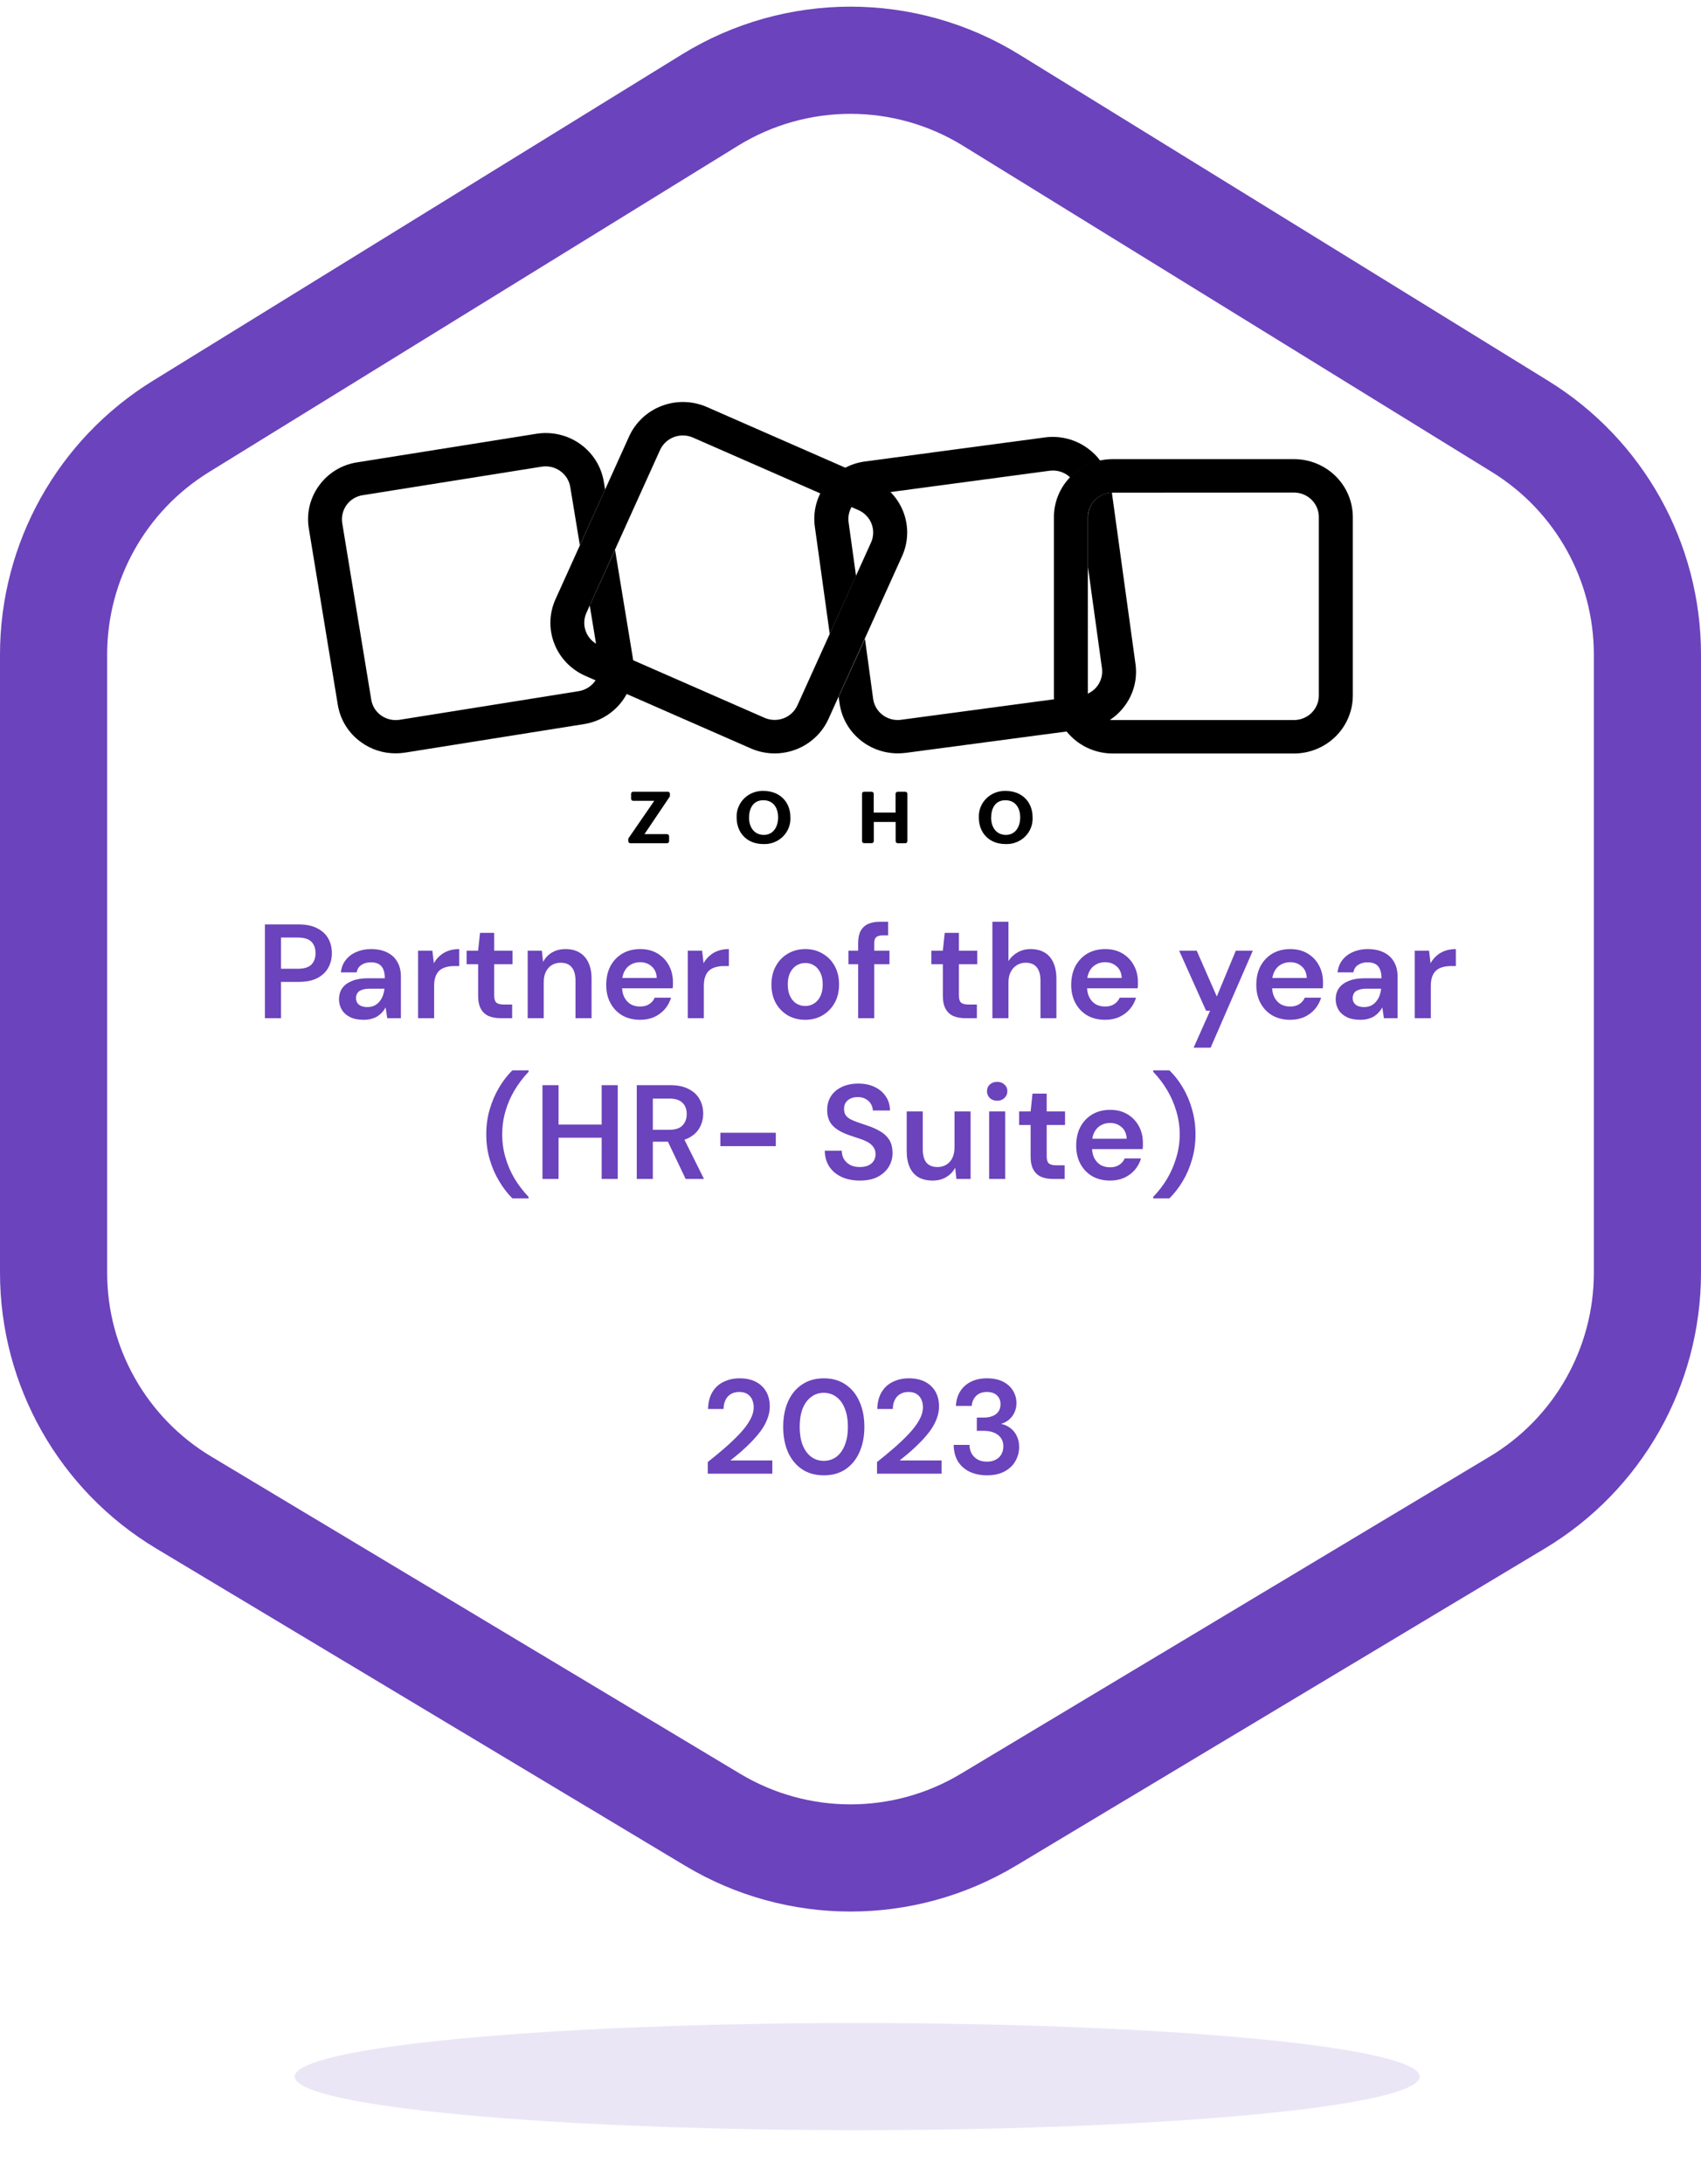 <svg xmlns="http://www.w3.org/2000/svg" width="127" height="163" viewBox="0 0 127 163" fill="none"><g filter="url(#filter0_f_1294_64)"><ellipse cx="64" cy="155" rx="42" ry="4" fill="#6B43BC" fill-opacity="0.13"></ellipse></g><path d="M13.502 31.834L53.002 7.474C59.438 3.505 67.562 3.505 73.998 7.474L113.498 31.834C119.404 35.476 123 41.919 123 48.857V94.997C123 102.025 119.312 108.537 113.285 112.15L73.785 135.834C67.454 139.63 59.546 139.63 53.215 135.834L13.715 112.15C7.688 108.537 4 102.025 4 94.997V48.857C4 41.919 7.596 35.476 13.502 31.834Z" stroke="#6B43BC" stroke-width="8"></path><path d="M19.778 76V69H22.298C22.858 69 23.322 69.097 23.688 69.29C24.055 69.477 24.328 69.73 24.508 70.05C24.688 70.37 24.778 70.737 24.778 71.15C24.778 71.537 24.692 71.893 24.518 72.22C24.345 72.54 24.075 72.8 23.708 73C23.342 73.193 22.872 73.29 22.298 73.29H20.978V76H19.778ZM20.978 72.31H22.228C22.702 72.31 23.042 72.207 23.248 72C23.455 71.787 23.558 71.503 23.558 71.15C23.558 70.783 23.455 70.497 23.248 70.29C23.042 70.083 22.702 69.98 22.228 69.98H20.978V72.31ZM27.151 76.12C26.737 76.12 26.394 76.05 26.121 75.91C25.847 75.77 25.644 75.583 25.511 75.35C25.377 75.117 25.311 74.863 25.311 74.59C25.311 74.27 25.391 73.993 25.551 73.76C25.717 73.527 25.961 73.347 26.281 73.22C26.601 73.087 26.994 73.02 27.461 73.02H28.731C28.731 72.753 28.694 72.533 28.621 72.36C28.547 72.18 28.434 72.047 28.281 71.96C28.127 71.873 27.931 71.83 27.691 71.83C27.417 71.83 27.184 71.893 26.991 72.02C26.797 72.14 26.677 72.327 26.631 72.58H25.451C25.491 72.22 25.611 71.913 25.811 71.66C26.011 71.4 26.274 71.2 26.601 71.06C26.934 70.913 27.297 70.84 27.691 70.84C28.164 70.84 28.567 70.923 28.901 71.09C29.234 71.25 29.487 71.483 29.661 71.79C29.841 72.09 29.931 72.453 29.931 72.88V76H28.911L28.791 75.19C28.724 75.323 28.637 75.447 28.531 75.56C28.431 75.673 28.314 75.773 28.181 75.86C28.047 75.94 27.894 76.003 27.721 76.05C27.554 76.097 27.364 76.12 27.151 76.12ZM27.421 75.17C27.614 75.17 27.784 75.137 27.931 75.07C28.084 74.997 28.214 74.897 28.321 74.77C28.434 74.637 28.521 74.49 28.581 74.33C28.641 74.17 28.681 74 28.701 73.82V73.8H27.591C27.357 73.8 27.164 73.83 27.011 73.89C26.857 73.943 26.747 74.023 26.681 74.13C26.614 74.237 26.581 74.36 26.581 74.5C26.581 74.64 26.614 74.76 26.681 74.86C26.747 74.96 26.844 75.037 26.971 75.09C27.097 75.143 27.247 75.17 27.421 75.17ZM31.213 76V70.96H32.283L32.393 71.9C32.513 71.68 32.663 71.493 32.843 71.34C33.023 71.18 33.233 71.057 33.473 70.97C33.72 70.883 33.99 70.84 34.283 70.84V72.11H33.863C33.663 72.11 33.473 72.137 33.293 72.19C33.113 72.237 32.956 72.317 32.823 72.43C32.696 72.537 32.596 72.687 32.523 72.88C32.45 73.067 32.413 73.303 32.413 73.59V76H31.213ZM37.378 76C37.038 76 36.741 75.947 36.488 75.84C36.241 75.733 36.048 75.557 35.908 75.31C35.768 75.063 35.698 74.73 35.698 74.31V71.97H34.838V70.96H35.698L35.838 69.63H36.898V70.96H38.268V71.97H36.898V74.31C36.898 74.563 36.951 74.74 37.058 74.84C37.171 74.933 37.358 74.98 37.618 74.98H38.238V76H37.378ZM39.397 76V70.96H40.457L40.547 71.8C40.7 71.507 40.92 71.273 41.207 71.1C41.493 70.927 41.833 70.84 42.227 70.84C42.633 70.84 42.98 70.927 43.267 71.1C43.553 71.267 43.773 71.513 43.927 71.84C44.087 72.167 44.167 72.573 44.167 73.06V76H42.967V73.17C42.967 72.75 42.873 72.427 42.687 72.2C42.5 71.973 42.223 71.86 41.857 71.86C41.617 71.86 41.4 71.917 41.207 72.03C41.02 72.143 40.87 72.31 40.757 72.53C40.65 72.743 40.597 73.003 40.597 73.31V76H39.397ZM47.792 76.12C47.292 76.12 46.852 76.013 46.472 75.8C46.092 75.58 45.795 75.273 45.582 74.88C45.368 74.487 45.262 74.033 45.262 73.52C45.262 72.987 45.365 72.52 45.572 72.12C45.785 71.72 46.082 71.407 46.462 71.18C46.848 70.953 47.295 70.84 47.802 70.84C48.295 70.84 48.725 70.95 49.092 71.17C49.458 71.39 49.742 71.687 49.942 72.06C50.142 72.427 50.242 72.84 50.242 73.3C50.242 73.367 50.242 73.44 50.242 73.52C50.242 73.6 50.235 73.683 50.222 73.77H46.122V73H49.032C49.018 72.633 48.895 72.347 48.662 72.14C48.428 71.927 48.138 71.82 47.792 71.82C47.545 71.82 47.318 71.877 47.112 71.99C46.905 72.103 46.742 72.273 46.622 72.5C46.502 72.72 46.442 73 46.442 73.34V73.63C46.442 73.943 46.498 74.213 46.612 74.44C46.732 74.667 46.892 74.84 47.092 74.96C47.298 75.073 47.528 75.13 47.782 75.13C48.062 75.13 48.292 75.07 48.472 74.95C48.658 74.83 48.795 74.67 48.882 74.47H50.102C50.008 74.783 49.855 75.067 49.642 75.32C49.428 75.567 49.165 75.763 48.852 75.91C48.538 76.05 48.185 76.12 47.792 76.12ZM51.35 76V70.96H52.42L52.53 71.9C52.65 71.68 52.8 71.493 52.98 71.34C53.16 71.18 53.37 71.057 53.61 70.97C53.856 70.883 54.126 70.84 54.42 70.84V72.11H54C53.8 72.11 53.61 72.137 53.43 72.19C53.25 72.237 53.093 72.317 52.96 72.43C52.833 72.537 52.733 72.687 52.66 72.88C52.586 73.067 52.55 73.303 52.55 73.59V76H51.35ZM60.116 76.12C59.636 76.12 59.202 76.01 58.816 75.79C58.436 75.563 58.136 75.253 57.916 74.86C57.702 74.46 57.596 74.003 57.596 73.49C57.596 72.963 57.706 72.503 57.926 72.11C58.146 71.71 58.446 71.4 58.826 71.18C59.212 70.953 59.646 70.84 60.126 70.84C60.606 70.84 61.036 70.953 61.416 71.18C61.802 71.4 62.102 71.707 62.316 72.1C62.536 72.493 62.646 72.953 62.646 73.48C62.646 74.007 62.536 74.467 62.316 74.86C62.096 75.253 61.792 75.563 61.406 75.79C61.026 76.01 60.596 76.12 60.116 76.12ZM60.116 75.09C60.356 75.09 60.572 75.03 60.766 74.91C60.966 74.79 61.126 74.61 61.246 74.37C61.366 74.13 61.426 73.833 61.426 73.48C61.426 73.127 61.366 72.833 61.246 72.6C61.132 72.36 60.976 72.18 60.776 72.06C60.582 71.94 60.366 71.88 60.126 71.88C59.892 71.88 59.676 71.94 59.476 72.06C59.276 72.18 59.116 72.36 58.996 72.6C58.876 72.833 58.816 73.127 58.816 73.48C58.816 73.833 58.876 74.13 58.996 74.37C59.116 74.61 59.272 74.79 59.466 74.91C59.666 75.03 59.882 75.09 60.116 75.09ZM64.07 76V70.41C64.07 70.023 64.134 69.713 64.26 69.48C64.394 69.24 64.584 69.067 64.83 68.96C65.077 68.853 65.37 68.8 65.71 68.8H66.31V69.82H65.89C65.67 69.82 65.51 69.867 65.41 69.96C65.317 70.047 65.27 70.2 65.27 70.42V76H64.07ZM63.35 71.97V70.96H66.41V71.97H63.35ZM72.075 76C71.735 76 71.438 75.947 71.185 75.84C70.938 75.733 70.745 75.557 70.605 75.31C70.465 75.063 70.395 74.73 70.395 74.31V71.97H69.535V70.96H70.395L70.535 69.63H71.595V70.96H72.965V71.97H71.595V74.31C71.595 74.563 71.648 74.74 71.755 74.84C71.868 74.933 72.055 74.98 72.315 74.98H72.935V76H72.075ZM74.094 76V68.8H75.294V71.74C75.46 71.467 75.687 71.25 75.974 71.09C76.26 70.923 76.584 70.84 76.944 70.84C77.357 70.84 77.707 70.927 77.994 71.1C78.281 71.267 78.497 71.517 78.644 71.85C78.797 72.177 78.874 72.587 78.874 73.08V76H77.684V73.19C77.684 72.757 77.591 72.427 77.404 72.2C77.224 71.973 76.947 71.86 76.574 71.86C76.334 71.86 76.117 71.92 75.924 72.04C75.731 72.153 75.577 72.32 75.464 72.54C75.35 72.753 75.294 73.017 75.294 73.33V76H74.094ZM82.508 76.12C82.008 76.12 81.569 76.013 81.189 75.8C80.808 75.58 80.512 75.273 80.299 74.88C80.085 74.487 79.978 74.033 79.978 73.52C79.978 72.987 80.082 72.52 80.288 72.12C80.502 71.72 80.799 71.407 81.178 71.18C81.565 70.953 82.012 70.84 82.519 70.84C83.012 70.84 83.442 70.95 83.808 71.17C84.175 71.39 84.459 71.687 84.659 72.06C84.859 72.427 84.959 72.84 84.959 73.3C84.959 73.367 84.959 73.44 84.959 73.52C84.959 73.6 84.952 73.683 84.939 73.77H80.838V73H83.749C83.735 72.633 83.612 72.347 83.379 72.14C83.145 71.927 82.855 71.82 82.508 71.82C82.262 71.82 82.035 71.877 81.829 71.99C81.622 72.103 81.459 72.273 81.338 72.5C81.219 72.72 81.159 73 81.159 73.34V73.63C81.159 73.943 81.215 74.213 81.329 74.44C81.448 74.667 81.609 74.84 81.808 74.96C82.015 75.073 82.245 75.13 82.499 75.13C82.778 75.13 83.008 75.07 83.189 74.95C83.375 74.83 83.512 74.67 83.599 74.47H84.819C84.725 74.783 84.572 75.067 84.359 75.32C84.145 75.567 83.882 75.763 83.569 75.91C83.255 76.05 82.902 76.12 82.508 76.12ZM89.118 78.2L90.348 75.44H90.048L88.038 70.96H89.348L90.848 74.38L92.268 70.96H93.538L90.388 78.2H89.118ZM96.327 76.12C95.827 76.12 95.387 76.013 95.007 75.8C94.627 75.58 94.33 75.273 94.117 74.88C93.903 74.487 93.797 74.033 93.797 73.52C93.797 72.987 93.9 72.52 94.107 72.12C94.32 71.72 94.617 71.407 94.997 71.18C95.383 70.953 95.83 70.84 96.337 70.84C96.83 70.84 97.26 70.95 97.627 71.17C97.993 71.39 98.277 71.687 98.477 72.06C98.677 72.427 98.777 72.84 98.777 73.3C98.777 73.367 98.777 73.44 98.777 73.52C98.777 73.6 98.77 73.683 98.757 73.77H94.657V73H97.567C97.553 72.633 97.43 72.347 97.197 72.14C96.963 71.927 96.674 71.82 96.327 71.82C96.08 71.82 95.853 71.877 95.647 71.99C95.44 72.103 95.277 72.273 95.157 72.5C95.037 72.72 94.977 73 94.977 73.34V73.63C94.977 73.943 95.034 74.213 95.147 74.44C95.267 74.667 95.427 74.84 95.627 74.96C95.834 75.073 96.064 75.13 96.317 75.13C96.597 75.13 96.827 75.07 97.007 74.95C97.194 74.83 97.33 74.67 97.417 74.47H98.637C98.543 74.783 98.39 75.067 98.177 75.32C97.963 75.567 97.7 75.763 97.387 75.91C97.073 76.05 96.72 76.12 96.327 76.12ZM101.565 76.12C101.152 76.12 100.808 76.05 100.535 75.91C100.262 75.77 100.058 75.583 99.925 75.35C99.791 75.117 99.725 74.863 99.725 74.59C99.725 74.27 99.805 73.993 99.965 73.76C100.132 73.527 100.375 73.347 100.695 73.22C101.015 73.087 101.408 73.02 101.875 73.02H103.145C103.145 72.753 103.108 72.533 103.035 72.36C102.962 72.18 102.848 72.047 102.695 71.96C102.542 71.873 102.345 71.83 102.105 71.83C101.832 71.83 101.598 71.893 101.405 72.02C101.212 72.14 101.092 72.327 101.045 72.58H99.865C99.905 72.22 100.025 71.913 100.225 71.66C100.425 71.4 100.688 71.2 101.015 71.06C101.348 70.913 101.712 70.84 102.105 70.84C102.578 70.84 102.982 70.923 103.315 71.09C103.648 71.25 103.902 71.483 104.075 71.79C104.255 72.09 104.345 72.453 104.345 72.88V76H103.325L103.205 75.19C103.138 75.323 103.052 75.447 102.945 75.56C102.845 75.673 102.728 75.773 102.595 75.86C102.462 75.94 102.308 76.003 102.135 76.05C101.968 76.097 101.778 76.12 101.565 76.12ZM101.835 75.17C102.028 75.17 102.198 75.137 102.345 75.07C102.498 74.997 102.628 74.897 102.735 74.77C102.848 74.637 102.935 74.49 102.995 74.33C103.055 74.17 103.095 74 103.115 73.82V73.8H102.005C101.772 73.8 101.578 73.83 101.425 73.89C101.272 73.943 101.162 74.023 101.095 74.13C101.028 74.237 100.995 74.36 100.995 74.5C100.995 74.64 101.028 74.76 101.095 74.86C101.162 74.96 101.258 75.037 101.385 75.09C101.512 75.143 101.662 75.17 101.835 75.17ZM105.627 76V70.96H106.697L106.807 71.9C106.927 71.68 107.077 71.493 107.257 71.34C107.437 71.18 107.647 71.057 107.887 70.97C108.134 70.883 108.404 70.84 108.697 70.84V72.11H108.277C108.077 72.11 107.887 72.137 107.707 72.19C107.527 72.237 107.37 72.317 107.237 72.43C107.11 72.537 107.01 72.687 106.937 72.88C106.864 73.067 106.827 73.303 106.827 73.59V76H105.627ZM38.256 89.45C37.889 89.083 37.559 88.653 37.266 88.16C36.972 87.673 36.739 87.137 36.566 86.55C36.392 85.963 36.306 85.337 36.306 84.67C36.306 84.003 36.392 83.377 36.566 82.79C36.739 82.203 36.972 81.663 37.266 81.17C37.559 80.677 37.889 80.25 38.256 79.89H39.466V80C39.066 80.42 38.716 80.88 38.416 81.38C38.122 81.873 37.896 82.397 37.736 82.95C37.576 83.503 37.496 84.077 37.496 84.67C37.496 85.263 37.576 85.837 37.736 86.39C37.896 86.943 38.122 87.47 38.416 87.97C38.716 88.463 39.066 88.92 39.466 89.34V89.45H38.256ZM44.921 88V81H46.121V88H44.921ZM40.501 88V81H41.701V88H40.501ZM41.521 84.92V83.94H45.151V84.92H41.521ZM47.542 88V81H50.052C50.605 81 51.062 81.097 51.422 81.29C51.789 81.477 52.059 81.73 52.232 82.05C52.412 82.363 52.502 82.72 52.502 83.12C52.502 83.493 52.415 83.84 52.242 84.16C52.069 84.48 51.799 84.737 51.432 84.93C51.065 85.123 50.595 85.22 50.022 85.22H48.742V88H47.542ZM51.192 88L49.722 84.91H51.022L52.562 88H51.192ZM48.742 84.33H49.972C50.419 84.33 50.745 84.223 50.952 84.01C51.165 83.79 51.272 83.503 51.272 83.15C51.272 82.803 51.169 82.527 50.962 82.32C50.755 82.107 50.425 82 49.972 82H48.742V84.33ZM53.783 85.55V84.55H57.923V85.55H53.783ZM64.189 88.12C63.682 88.12 63.232 88.03 62.839 87.85C62.446 87.67 62.139 87.413 61.919 87.08C61.699 86.747 61.586 86.35 61.579 85.89H62.849C62.849 86.123 62.902 86.333 63.009 86.52C63.122 86.7 63.276 86.843 63.469 86.95C63.669 87.057 63.909 87.11 64.189 87.11C64.429 87.11 64.636 87.073 64.809 87C64.989 86.92 65.126 86.81 65.219 86.67C65.319 86.523 65.369 86.353 65.369 86.16C65.369 85.94 65.316 85.76 65.209 85.62C65.109 85.473 64.969 85.35 64.789 85.25C64.609 85.15 64.402 85.063 64.169 84.99C63.936 84.91 63.689 84.827 63.429 84.74C62.876 84.553 62.459 84.317 62.179 84.03C61.899 83.737 61.759 83.347 61.759 82.86C61.759 82.453 61.856 82.103 62.049 81.81C62.242 81.517 62.512 81.29 62.859 81.13C63.212 80.963 63.619 80.88 64.079 80.88C64.546 80.88 64.952 80.963 65.299 81.13C65.652 81.297 65.929 81.53 66.129 81.83C66.336 82.123 66.442 82.477 66.449 82.89H65.169C65.162 82.717 65.116 82.557 65.029 82.41C64.942 82.257 64.816 82.133 64.649 82.04C64.489 81.94 64.292 81.89 64.059 81.89C63.859 81.883 63.679 81.917 63.519 81.99C63.366 82.057 63.242 82.157 63.149 82.29C63.062 82.417 63.019 82.577 63.019 82.77C63.019 82.957 63.059 83.113 63.139 83.24C63.226 83.36 63.349 83.463 63.509 83.55C63.669 83.63 63.856 83.707 64.069 83.78C64.282 83.853 64.516 83.933 64.769 84.02C65.116 84.133 65.429 84.273 65.709 84.44C65.996 84.6 66.222 84.81 66.389 85.07C66.556 85.33 66.639 85.667 66.639 86.08C66.639 86.44 66.546 86.777 66.359 87.09C66.172 87.397 65.899 87.647 65.539 87.84C65.179 88.027 64.729 88.12 64.189 88.12ZM69.636 88.12C69.229 88.12 68.879 88.04 68.586 87.88C68.299 87.713 68.079 87.467 67.926 87.14C67.772 86.807 67.696 86.397 67.696 85.91V82.96H68.896V85.79C68.896 86.223 68.986 86.553 69.166 86.78C69.352 87 69.632 87.11 70.006 87.11C70.246 87.11 70.459 87.053 70.646 86.94C70.839 86.827 70.989 86.663 71.096 86.45C71.209 86.23 71.266 85.963 71.266 85.65V82.96H72.466V88H71.406L71.316 87.16C71.162 87.453 70.939 87.687 70.646 87.86C70.359 88.033 70.022 88.12 69.636 88.12ZM73.851 88V82.96H75.051V88H73.851ZM74.451 82.16C74.231 82.16 74.047 82.093 73.901 81.96C73.761 81.82 73.691 81.65 73.691 81.45C73.691 81.243 73.761 81.077 73.901 80.95C74.047 80.817 74.231 80.75 74.451 80.75C74.671 80.75 74.851 80.817 74.991 80.95C75.138 81.077 75.211 81.243 75.211 81.45C75.211 81.65 75.138 81.82 74.991 81.96C74.851 82.093 74.671 82.16 74.451 82.16ZM78.628 88C78.288 88 77.991 87.947 77.738 87.84C77.491 87.733 77.298 87.557 77.158 87.31C77.018 87.063 76.948 86.73 76.948 86.31V83.97H76.088V82.96H76.948L77.088 81.63H78.148V82.96H79.518V83.97H78.148V86.31C78.148 86.563 78.201 86.74 78.308 86.84C78.421 86.933 78.608 86.98 78.868 86.98H79.488V88H78.628ZM82.88 88.12C82.38 88.12 81.94 88.013 81.56 87.8C81.18 87.58 80.883 87.273 80.67 86.88C80.456 86.487 80.35 86.033 80.35 85.52C80.35 84.987 80.453 84.52 80.66 84.12C80.873 83.72 81.17 83.407 81.55 83.18C81.936 82.953 82.383 82.84 82.89 82.84C83.383 82.84 83.813 82.95 84.18 83.17C84.546 83.39 84.83 83.687 85.03 84.06C85.23 84.427 85.33 84.84 85.33 85.3C85.33 85.367 85.33 85.44 85.33 85.52C85.33 85.6 85.323 85.683 85.31 85.77H81.21V85H84.12C84.106 84.633 83.983 84.347 83.75 84.14C83.516 83.927 83.226 83.82 82.88 83.82C82.633 83.82 82.406 83.877 82.2 83.99C81.993 84.103 81.83 84.273 81.71 84.5C81.59 84.72 81.53 85 81.53 85.34V85.63C81.53 85.943 81.586 86.213 81.7 86.44C81.82 86.667 81.98 86.84 82.18 86.96C82.386 87.073 82.616 87.13 82.87 87.13C83.15 87.13 83.38 87.07 83.56 86.95C83.746 86.83 83.883 86.67 83.97 86.47H85.19C85.096 86.783 84.943 87.067 84.73 87.32C84.516 87.567 84.253 87.763 83.94 87.91C83.626 88.05 83.273 88.12 82.88 88.12ZM87.308 89.45H86.098V89.34C86.504 88.92 86.854 88.463 87.148 87.97C87.441 87.47 87.668 86.943 87.828 86.39C87.994 85.837 88.078 85.263 88.078 84.67C88.078 84.077 87.994 83.503 87.828 82.95C87.668 82.397 87.441 81.873 87.148 81.38C86.854 80.88 86.504 80.42 86.098 80V79.89H87.308C87.681 80.25 88.014 80.677 88.308 81.17C88.601 81.663 88.831 82.203 88.998 82.79C89.171 83.377 89.258 84.003 89.258 84.67C89.258 85.337 89.171 85.963 88.998 86.55C88.831 87.137 88.601 87.673 88.308 88.16C88.014 88.653 87.681 89.083 87.308 89.45Z" fill="#6B43BC"></path><path d="M52.843 110V109.13C53.289 108.777 53.716 108.423 54.123 108.07C54.529 107.717 54.896 107.367 55.223 107.02C55.549 106.673 55.806 106.333 55.993 106C56.179 105.667 56.273 105.347 56.273 105.04C56.273 104.84 56.236 104.653 56.163 104.48C56.089 104.307 55.973 104.167 55.813 104.06C55.659 103.953 55.453 103.9 55.193 103.9C54.939 103.9 54.723 103.957 54.543 104.07C54.369 104.183 54.239 104.337 54.153 104.53C54.066 104.717 54.023 104.93 54.023 105.17H52.863C52.876 104.663 52.986 104.24 53.193 103.9C53.399 103.56 53.679 103.307 54.033 103.14C54.386 102.967 54.783 102.88 55.223 102.88C55.696 102.88 56.099 102.967 56.433 103.14C56.766 103.313 57.023 103.557 57.203 103.87C57.383 104.183 57.473 104.553 57.473 104.98C57.473 105.293 57.413 105.603 57.293 105.91C57.179 106.21 57.019 106.503 56.813 106.79C56.606 107.07 56.373 107.343 56.113 107.61C55.859 107.87 55.596 108.12 55.323 108.36C55.049 108.593 54.786 108.81 54.533 109.01H57.663V110H52.843ZM61.516 110.12C60.882 110.12 60.339 109.97 59.886 109.67C59.432 109.363 59.082 108.94 58.836 108.4C58.596 107.853 58.476 107.22 58.476 106.5C58.476 105.78 58.596 105.15 58.836 104.61C59.082 104.063 59.432 103.64 59.886 103.34C60.339 103.033 60.882 102.88 61.516 102.88C62.142 102.88 62.679 103.033 63.126 103.34C63.579 103.64 63.926 104.063 64.166 104.61C64.412 105.15 64.536 105.78 64.536 106.5C64.536 107.22 64.412 107.853 64.166 108.4C63.926 108.94 63.579 109.363 63.126 109.67C62.679 109.97 62.142 110.12 61.516 110.12ZM61.506 109.04C61.859 109.04 62.172 108.94 62.446 108.74C62.719 108.533 62.929 108.24 63.076 107.86C63.229 107.48 63.306 107.027 63.306 106.5C63.306 105.973 63.229 105.52 63.076 105.14C62.929 104.76 62.719 104.47 62.446 104.27C62.172 104.063 61.859 103.96 61.506 103.96C61.152 103.96 60.839 104.063 60.566 104.27C60.292 104.47 60.079 104.76 59.926 105.14C59.779 105.52 59.706 105.973 59.706 106.5C59.706 107.027 59.779 107.48 59.926 107.86C60.079 108.24 60.292 108.533 60.566 108.74C60.839 108.94 61.152 109.04 61.506 109.04ZM65.48 110V109.13C65.926 108.777 66.353 108.423 66.76 108.07C67.166 107.717 67.533 107.367 67.859 107.02C68.186 106.673 68.443 106.333 68.629 106C68.816 105.667 68.909 105.347 68.909 105.04C68.909 104.84 68.873 104.653 68.799 104.48C68.726 104.307 68.609 104.167 68.45 104.06C68.296 103.953 68.09 103.9 67.829 103.9C67.576 103.9 67.359 103.957 67.18 104.07C67.006 104.183 66.876 104.337 66.79 104.53C66.703 104.717 66.659 104.93 66.659 105.17H65.499C65.513 104.663 65.623 104.24 65.829 103.9C66.036 103.56 66.316 103.307 66.669 103.14C67.023 102.967 67.419 102.88 67.859 102.88C68.333 102.88 68.736 102.967 69.07 103.14C69.403 103.313 69.659 103.557 69.84 103.87C70.019 104.183 70.109 104.553 70.109 104.98C70.109 105.293 70.049 105.603 69.93 105.91C69.816 106.21 69.656 106.503 69.45 106.79C69.243 107.07 69.01 107.343 68.749 107.61C68.496 107.87 68.233 108.12 67.96 108.36C67.686 108.593 67.423 108.81 67.169 109.01H70.299V110H65.48ZM73.691 110.12C73.238 110.12 72.824 110.04 72.451 109.88C72.078 109.713 71.778 109.463 71.551 109.13C71.331 108.79 71.214 108.363 71.201 107.85H72.381C72.388 108.083 72.441 108.297 72.541 108.49C72.648 108.677 72.798 108.827 72.991 108.94C73.184 109.047 73.418 109.1 73.691 109.1C73.951 109.1 74.171 109.05 74.351 108.95C74.538 108.85 74.678 108.713 74.771 108.54C74.864 108.367 74.911 108.173 74.911 107.96C74.911 107.7 74.848 107.487 74.721 107.32C74.594 107.147 74.421 107.017 74.201 106.93C73.981 106.843 73.731 106.8 73.451 106.8H72.931V105.81H73.451C73.818 105.81 74.118 105.727 74.351 105.56C74.584 105.387 74.701 105.137 74.701 104.81C74.701 104.537 74.611 104.317 74.431 104.15C74.258 103.983 74.008 103.9 73.681 103.9C73.341 103.9 73.071 104 72.871 104.2C72.678 104.4 72.571 104.647 72.551 104.94H71.371C71.391 104.52 71.498 104.157 71.691 103.85C71.891 103.537 72.161 103.297 72.501 103.13C72.841 102.963 73.238 102.88 73.691 102.88C74.164 102.88 74.564 102.963 74.891 103.13C75.218 103.297 75.464 103.52 75.631 103.8C75.804 104.08 75.891 104.387 75.891 104.72C75.891 104.98 75.841 105.217 75.741 105.43C75.641 105.643 75.504 105.823 75.331 105.97C75.164 106.11 74.968 106.213 74.741 106.28C75.001 106.333 75.231 106.437 75.431 106.59C75.638 106.743 75.798 106.94 75.911 107.18C76.031 107.413 76.091 107.687 76.091 108C76.091 108.38 75.998 108.733 75.811 109.06C75.631 109.38 75.361 109.637 75.001 109.83C74.648 110.023 74.211 110.12 73.691 110.12Z" fill="#6B43BC"></path><line x1="37" y1="62.75" x2="92" y2="62.75" stroke="white" stroke-opacity="0.2" stroke-width="0.5"></line><line x1="37" y1="96.75" x2="92" y2="96.75" stroke="white" stroke-opacity="0.2" stroke-width="0.5"></line><g clip-path="url(#clip0_1294_64)"><path d="M57.835 56.237C57.223 56.235 56.617 56.108 56.057 55.863L43.694 50.444C42.633 49.976 41.803 49.113 41.386 48.043C40.969 46.974 40.999 45.786 41.47 44.739L46.975 32.566C47.45 31.521 48.327 30.704 49.413 30.294C50.498 29.883 51.705 29.913 52.769 30.377L65.132 35.796C66.194 36.264 67.024 37.127 67.441 38.196C67.857 39.266 67.827 40.454 67.356 41.501L61.852 53.673C61.505 54.437 60.941 55.085 60.228 55.539C59.516 55.994 58.684 56.236 57.835 56.237ZM57.085 53.581C57.534 53.776 58.042 53.788 58.501 53.616C58.959 53.443 59.329 53.1 59.531 52.66L65.036 40.487C65.234 40.045 65.246 39.544 65.071 39.093C64.896 38.642 64.547 38.278 64.1 38.079L51.731 32.659C51.282 32.464 50.774 32.452 50.316 32.624C49.857 32.797 49.487 33.14 49.285 33.58L43.78 45.752C43.582 46.194 43.57 46.695 43.745 47.146C43.92 47.597 44.269 47.962 44.716 48.161L57.085 53.581Z" fill="black"></path><path d="M96.612 56.243H83.075C81.911 56.241 80.796 55.785 79.974 54.974C79.151 54.164 78.689 53.065 78.688 51.92V38.591C78.689 37.446 79.152 36.347 79.975 35.537C80.798 34.727 81.913 34.271 83.077 34.27H96.614C97.778 34.271 98.893 34.727 99.716 35.537C100.539 36.347 101.002 37.446 101.004 38.591V51.92C101.002 53.066 100.539 54.165 99.716 54.976C98.893 55.786 97.776 56.242 96.612 56.243ZM83.075 36.773C82.583 36.774 82.112 36.967 81.764 37.309C81.416 37.651 81.221 38.115 81.22 38.599V51.92C81.221 52.404 81.416 52.868 81.764 53.21C82.112 53.553 82.583 53.745 83.075 53.746H96.612C97.104 53.745 97.575 53.553 97.923 53.21C98.27 52.868 98.466 52.404 98.467 51.92V38.591C98.466 38.107 98.27 37.643 97.923 37.301C97.575 36.959 97.104 36.766 96.612 36.765L83.075 36.773Z" fill="black"></path><path d="M45.92 41.038L44.097 45.053C44.075 45.099 44.05 45.137 44.028 45.175L44.739 49.497C44.818 49.974 44.7 50.462 44.414 50.854C44.127 51.246 43.694 51.51 43.21 51.589L29.842 53.726C29.357 53.803 28.86 53.688 28.46 53.407C28.262 53.268 28.095 53.092 27.967 52.888C27.84 52.684 27.755 52.457 27.718 52.221L25.553 39.053C25.475 38.575 25.592 38.086 25.877 37.692C26.018 37.497 26.197 37.332 26.404 37.207C26.611 37.081 26.841 36.998 27.082 36.962L40.448 34.832C40.545 34.817 40.643 34.81 40.741 34.81C41.182 34.811 41.609 34.966 41.945 35.247C42.281 35.529 42.505 35.919 42.576 36.347L43.294 40.699L45.18 36.538L45.08 35.952C44.893 34.822 44.259 33.811 43.316 33.14C42.373 32.47 41.198 32.196 40.05 32.377L26.684 34.507C26.115 34.591 25.569 34.788 25.079 35.084C24.589 35.381 24.164 35.772 23.83 36.233C23.492 36.691 23.25 37.211 23.117 37.763C22.985 38.314 22.964 38.885 23.057 39.444L25.22 52.604C25.311 53.164 25.513 53.701 25.815 54.183C26.117 54.666 26.514 55.084 26.982 55.415C27.724 55.948 28.62 56.234 29.538 56.23C29.777 56.23 30.015 56.212 30.25 56.175L43.616 54.046C44.761 53.862 45.785 53.24 46.466 52.315C47.147 51.39 47.428 50.238 47.249 49.11L45.92 41.038Z" fill="black"></path><path d="M61.95 47.32L63.914 42.993L63.357 38.978C63.325 38.741 63.341 38.5 63.403 38.268C63.466 38.037 63.574 37.82 63.722 37.63C63.87 37.44 64.055 37.281 64.265 37.161C64.476 37.041 64.708 36.964 64.949 36.933L78.362 35.138C78.448 35.138 78.531 35.122 78.617 35.122C79.022 35.123 79.415 35.254 79.738 35.495C79.799 35.542 79.854 35.594 79.907 35.64C80.513 35.014 81.293 34.579 82.15 34.391C81.9 34.053 81.601 33.754 81.261 33.502C80.805 33.157 80.284 32.904 79.728 32.757C79.172 32.611 78.592 32.574 78.022 32.649L64.593 34.444C64.021 34.517 63.471 34.702 62.973 34.989C62.475 35.275 62.041 35.656 61.695 36.11C61.345 36.56 61.089 37.075 60.942 37.623C60.795 38.172 60.759 38.743 60.837 39.305L61.95 47.32Z" fill="black"></path><path d="M84.776 49.55L83.015 36.77C82.536 36.786 82.083 36.985 81.75 37.324C81.417 37.663 81.231 38.117 81.231 38.588V42.338L82.275 49.883C82.307 50.12 82.291 50.362 82.228 50.593C82.166 50.824 82.057 51.041 81.909 51.231C81.762 51.421 81.577 51.58 81.367 51.7C81.156 51.82 80.924 51.898 80.683 51.929L67.268 53.727C67.027 53.759 66.782 53.743 66.547 53.682C66.312 53.62 66.092 53.513 65.899 53.367C65.706 53.222 65.544 53.04 65.422 52.833C65.301 52.626 65.222 52.397 65.19 52.16L64.579 47.679L62.613 52.009L62.683 52.497C62.827 53.531 63.346 54.478 64.144 55.165C64.942 55.851 65.965 56.23 67.025 56.232C67.23 56.231 67.434 56.219 67.637 56.194L81.033 54.414C81.605 54.34 82.155 54.155 82.653 53.869C83.15 53.583 83.585 53.201 83.93 52.748C84.278 52.296 84.532 51.781 84.678 51.232C84.823 50.683 84.856 50.112 84.776 49.55Z" fill="black"></path><path d="M46.932 62.558L48.849 59.774H47.273C47.232 59.774 47.192 59.758 47.163 59.73C47.134 59.701 47.118 59.662 47.118 59.622V59.248C47.118 59.208 47.134 59.169 47.163 59.14C47.192 59.112 47.232 59.096 47.273 59.096H49.862C49.903 59.096 49.942 59.112 49.971 59.14C50.001 59.169 50.017 59.208 50.017 59.248V59.393C50.018 59.422 50.01 59.452 49.994 59.477L48.117 62.261H49.801C49.842 62.261 49.881 62.277 49.91 62.306C49.939 62.334 49.956 62.373 49.956 62.414V62.787C49.956 62.828 49.939 62.866 49.91 62.895C49.881 62.924 49.842 62.94 49.801 62.94H47.063C47.022 62.94 46.982 62.924 46.953 62.895C46.924 62.866 46.908 62.828 46.908 62.787V62.651C46.905 62.634 46.906 62.618 46.91 62.602C46.914 62.586 46.922 62.571 46.932 62.558Z" fill="black"></path><path d="M54.997 61C54.989 60.739 55.035 60.478 55.134 60.236C55.232 59.993 55.38 59.773 55.568 59.589C55.757 59.405 55.981 59.261 56.228 59.166C56.476 59.071 56.74 59.027 57.005 59.036C58.202 59.036 59.013 59.839 59.013 61.008C59.027 61.273 58.984 61.538 58.887 61.786C58.79 62.034 58.641 62.259 58.45 62.447C58.26 62.634 58.031 62.781 57.779 62.876C57.528 62.972 57.258 63.014 56.989 63.001C55.786 63.001 54.997 62.186 54.997 61ZM58.096 61.016C58.096 60.323 57.755 59.731 56.991 59.731C56.226 59.731 55.925 60.347 55.925 61.048C55.925 61.71 56.288 62.318 57.03 62.318C57.772 62.318 58.096 61.662 58.096 61.016Z" fill="black"></path><path d="M64.508 59.098H65.079C65.12 59.098 65.16 59.114 65.189 59.142C65.218 59.171 65.234 59.21 65.234 59.25V60.655H66.865V59.25C66.865 59.21 66.882 59.171 66.911 59.142C66.94 59.114 66.979 59.098 67.02 59.098H67.591C67.632 59.098 67.671 59.114 67.701 59.142C67.73 59.171 67.746 59.21 67.746 59.25V62.787C67.746 62.828 67.73 62.866 67.701 62.895C67.671 62.924 67.632 62.94 67.591 62.94H67.026C66.985 62.94 66.946 62.924 66.917 62.895C66.888 62.866 66.871 62.828 66.871 62.787V61.354H65.24V62.783C65.24 62.824 65.224 62.862 65.195 62.891C65.166 62.92 65.126 62.936 65.085 62.936H64.514C64.474 62.936 64.434 62.92 64.405 62.891C64.376 62.862 64.36 62.824 64.36 62.783V59.248C64.359 59.228 64.362 59.209 64.368 59.19C64.376 59.172 64.386 59.155 64.4 59.141C64.414 59.127 64.431 59.115 64.45 59.108C64.468 59.101 64.488 59.097 64.508 59.098Z" fill="black"></path><path d="M73.079 61C73.071 60.739 73.118 60.478 73.216 60.236C73.314 59.993 73.462 59.773 73.65 59.589C73.839 59.405 74.063 59.261 74.311 59.166C74.558 59.071 74.822 59.027 75.087 59.036C76.284 59.036 77.095 59.839 77.095 61.008C77.109 61.273 77.066 61.538 76.969 61.786C76.872 62.034 76.723 62.259 76.532 62.447C76.341 62.634 76.113 62.781 75.861 62.876C75.609 62.972 75.34 63.014 75.071 63.001C73.868 63.001 73.079 62.186 73.079 61ZM76.17 61.016C76.17 60.323 75.829 59.731 75.065 59.731C74.3 59.731 73.999 60.347 73.999 61.048C73.999 61.71 74.361 62.318 75.103 62.318C75.846 62.318 76.17 61.662 76.17 61.016Z" fill="black"></path></g><defs><filter id="filter0_f_1294_64" x="18" y="147" width="92" height="16" filterUnits="userSpaceOnUse" color-interpolation-filters="sRGB"></filter><clipPath id="clip0_1294_64"><rect width="78" height="33" fill="white" transform="translate(23 30)"></rect></clipPath></defs></svg>